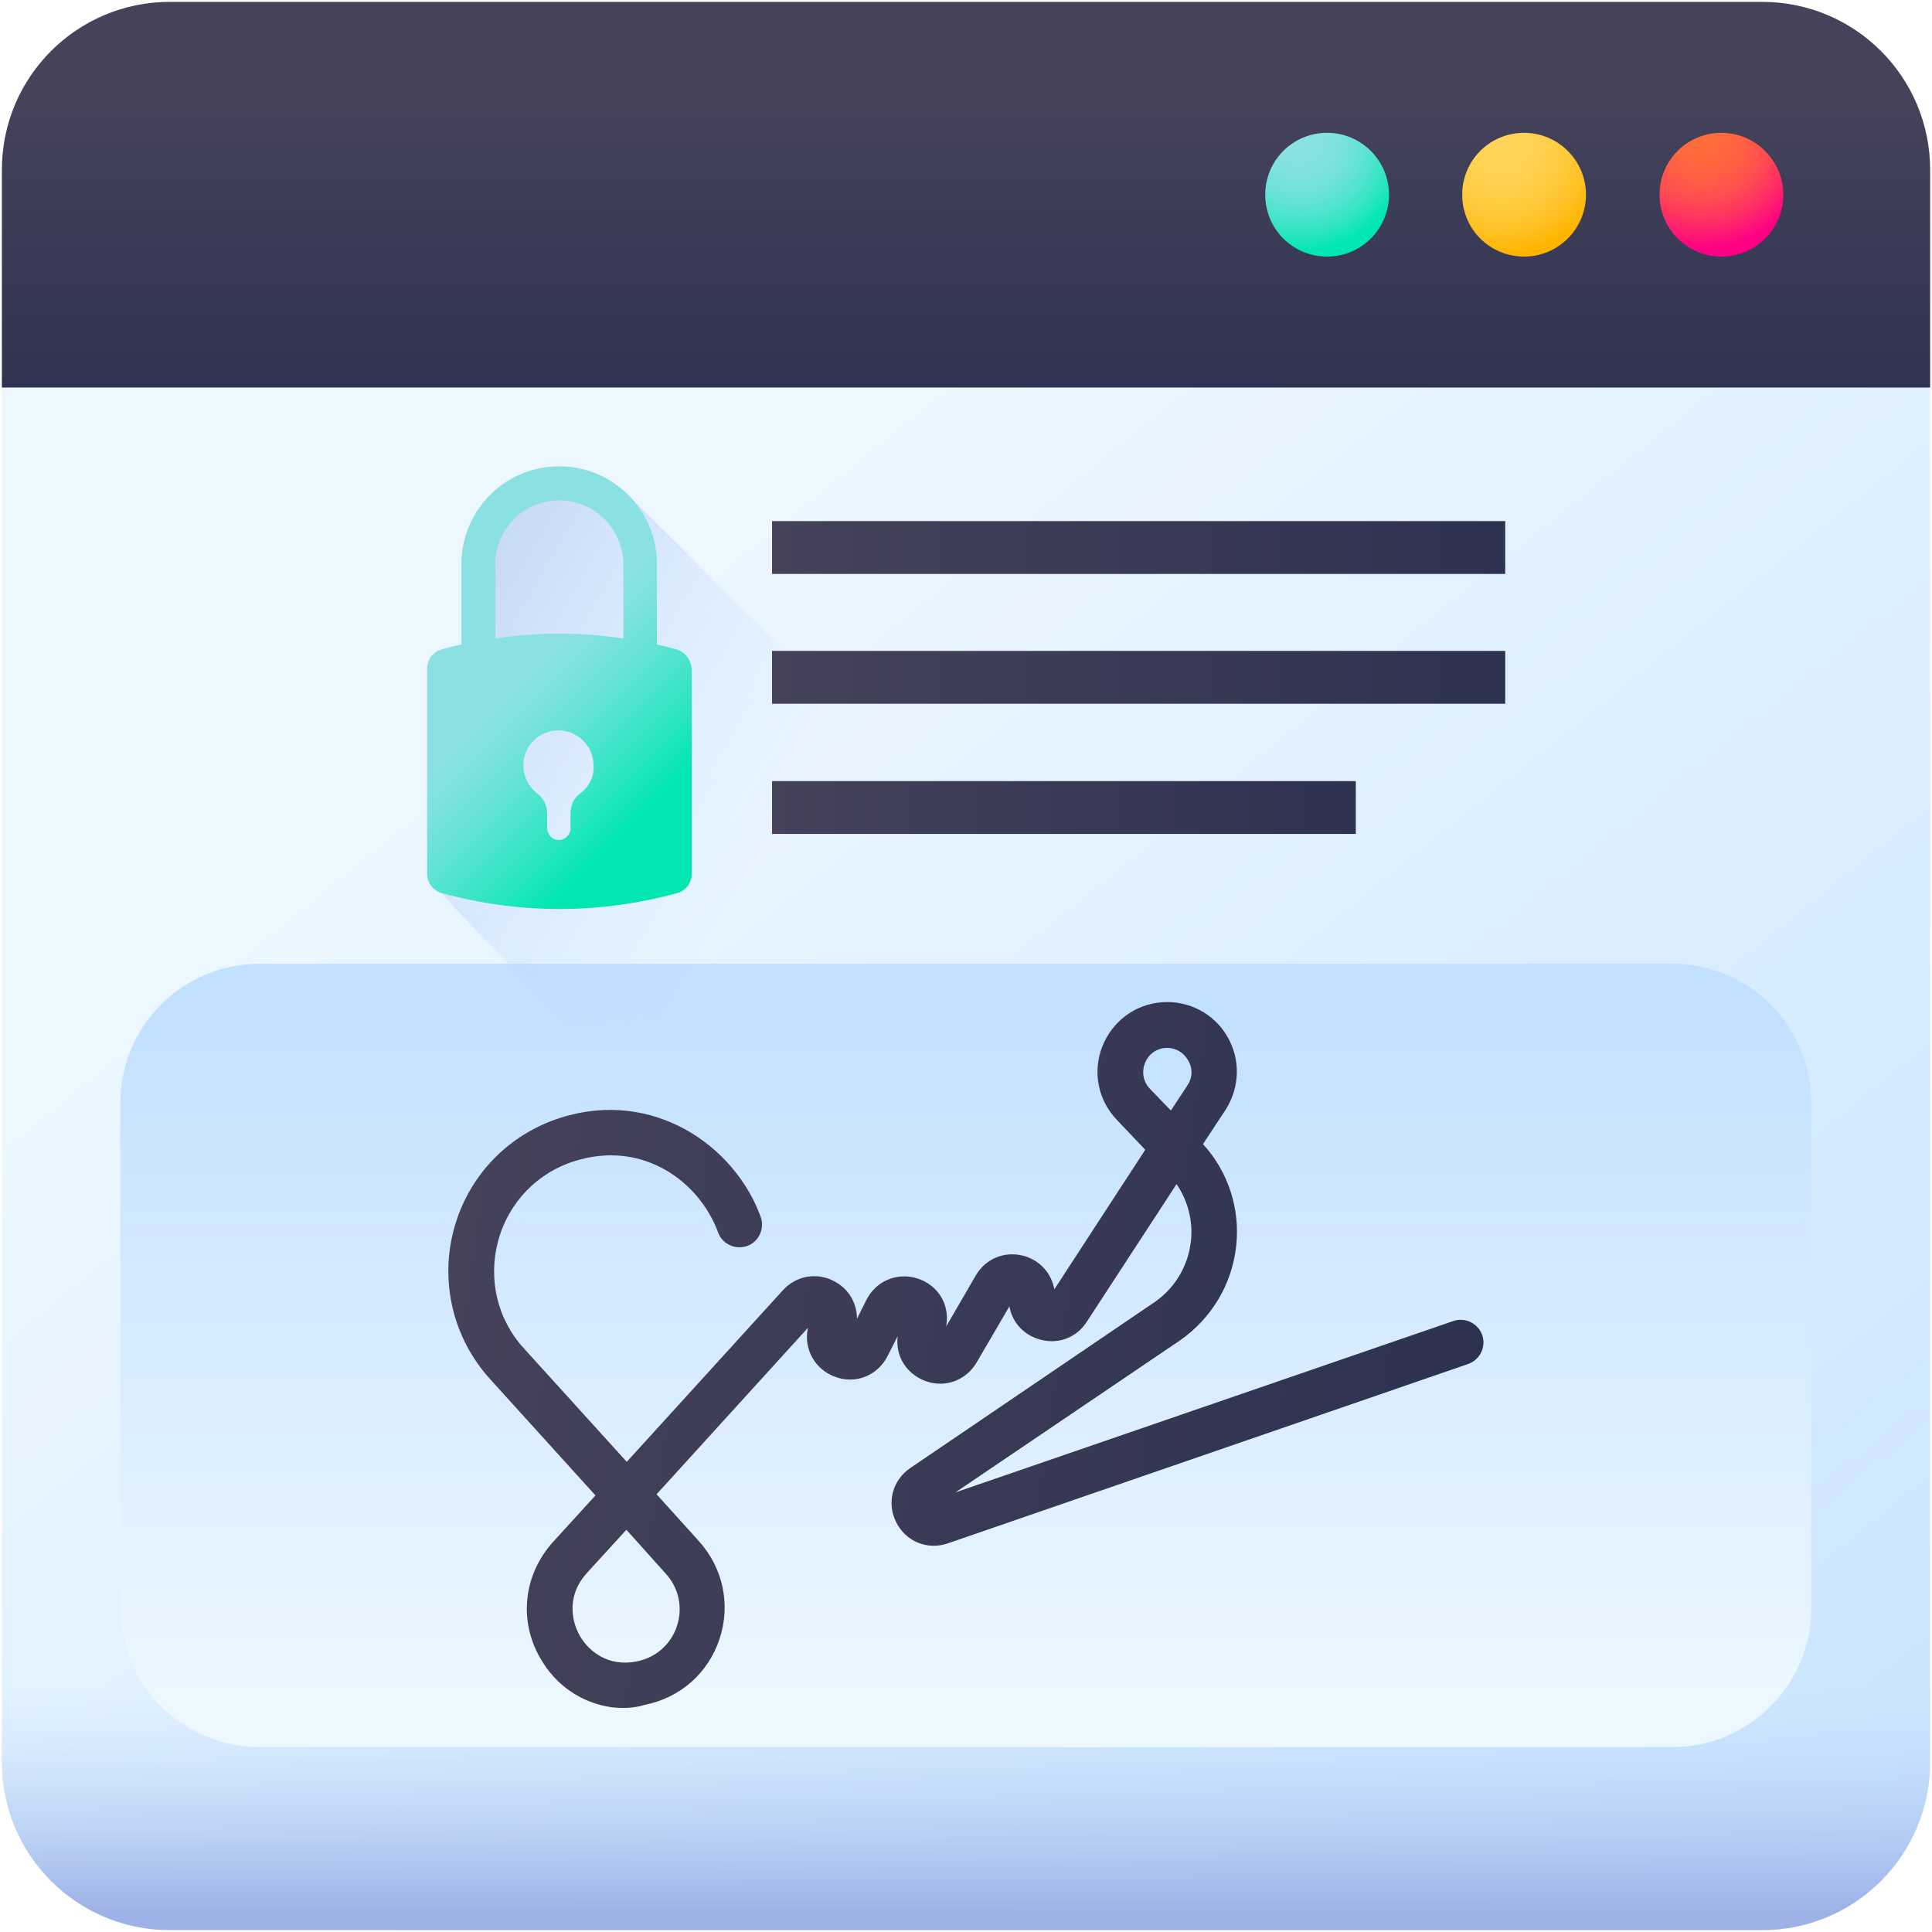<?xml version="1.0" encoding="UTF-8"?>
<!-- Generator: Adobe Illustrator 26.0.1, SVG Export Plug-In . SVG Version: 6.00 Build 0)  -->
<svg version="1.1" id="Layer_1" xmlns="http://www.w3.org/2000/svg" xmlns:xlink="http://www.w3.org/1999/xlink" x="0px" y="0px" viewBox="0 0 512 512" style="enable-background:new 0 0 512 512;" xml:space="preserve">
<style type="text/css">
	.st0{fill:url(#SVGID_1_);}
	.st1{fill:url(#SVGID_00000099656857196855915570000007163346153243577509_);}
	.st2{fill:url(#SVGID_00000183945027758042204840000004953890975022278301_);}
	.st3{fill:url(#SVGID_00000170961164545349934200000002540773430887632299_);}
	.st4{fill:url(#SVGID_00000117666222989420241400000016444741512478915980_);}
	.st5{fill:url(#SVGID_00000109717696848729733210000017789253406871501493_);}
	.st6{fill:url(#SVGID_00000116928131658774820340000006097639540383368077_);}
	.st7{fill:url(#SVGID_00000026134051723804328290000016196567769945386675_);}
	.st8{fill:url(#SVGID_00000134948877496455799230000004496694669245950894_);}
	.st9{fill:url(#SVGID_00000065794653990420661530000011906832832145015441_);}
	.st10{fill:url(#SVGID_00000100378788481416815660000017659772396270875535_);}
	.st11{fill:url(#SVGID_00000097461712744124194530000012336222081657705612_);}
	.st12{fill:url(#SVGID_00000152981079404127108530000001411789849990807181_);}
</style>
<g>
	
		<linearGradient id="SVGID_1_" gradientUnits="userSpaceOnUse" x1="175.904" y1="355.527" x2="527.543" y2="-81.421" gradientTransform="matrix(1 0 0 -1 0 512)">
		<stop offset="0" style="stop-color:#ECF7FF"/>
		<stop offset="1" style="stop-color:#C2E0FF"/>
	</linearGradient>
	<path class="st0" d="M467,511.5H45c-24.6,0-44.5-19.9-44.5-44.5V45C0.5,20.4,20.4,0.5,45,0.5H467c24.6,0,44.5,19.9,44.5,44.5V467   C511.5,491.6,491.6,511.5,467,511.5z"/>
	
		<linearGradient id="SVGID_00000069398167952518272220000005297734424249863571_" gradientUnits="userSpaceOnUse" x1="255.999" y1="65.093" x2="255.999" y2="5.902" gradientTransform="matrix(1 0 0 -1 0 512)">
		<stop offset="3.000000e-03" style="stop-color:#C2E0FF;stop-opacity:0"/>
		<stop offset="7.600000e-02" style="stop-color:#BFDCFD;stop-opacity:7.500000e-02"/>
		<stop offset="1" style="stop-color:#9EB2E7"/>
	</linearGradient>
	<path style="fill:url(#SVGID_00000069398167952518272220000005297734424249863571_);" d="M0.5,420.9V467   c0,24.6,19.9,44.5,44.5,44.5H467c24.6,0,44.5-19.9,44.5-44.5v-46.1L0.5,420.9z"/>
	
		<linearGradient id="SVGID_00000127023266707902866280000001985342491510290845_" gradientUnits="userSpaceOnUse" x1="255.999" y1="483.882" x2="255.999" y2="404.496" gradientTransform="matrix(1 0 0 -1 0 512)">
		<stop offset="0" style="stop-color:#45425A"/>
		<stop offset="1" style="stop-color:#2D3251"/>
	</linearGradient>
	<path style="fill:url(#SVGID_00000127023266707902866280000001985342491510290845_);" d="M467,0.5H45C20.4,0.5,0.5,20.4,0.5,45   v57.7h511V45C511.5,20.4,491.6,0.5,467,0.5z"/>
	
		<radialGradient id="SVGID_00000025438498546718853560000002559325082102792364_" cx="344.232" cy="475.199" r="29.927" gradientTransform="matrix(1 0 0 -1 0 512)" gradientUnits="userSpaceOnUse">
		<stop offset="0" style="stop-color:#8BE1E2"/>
		<stop offset="0.187" style="stop-color:#87E1E1"/>
		<stop offset="0.356" style="stop-color:#7CE2DD"/>
		<stop offset="0.517" style="stop-color:#6AE2D7"/>
		<stop offset="0.674" style="stop-color:#50E4CE"/>
		<stop offset="0.828" style="stop-color:#2FE5C2"/>
		<stop offset="0.977" style="stop-color:#07E7B4"/>
		<stop offset="1" style="stop-color:#00E7B2"/>
	</radialGradient>
	<path style="fill:url(#SVGID_00000025438498546718853560000002559325082102792364_);" d="M368.1,51.6c0,9-7.3,16.4-16.4,16.4   s-16.4-7.3-16.4-16.4s7.3-16.4,16.4-16.4S368.1,42.6,368.1,51.6z"/>
	
		<radialGradient id="SVGID_00000034047329823264667440000016476573356745196697_" cx="397.943" cy="473.426" r="28.9" gradientTransform="matrix(1 0 0 -1 0 512)" gradientUnits="userSpaceOnUse">
		<stop offset="0" style="stop-color:#FFD459"/>
		<stop offset="0.23" style="stop-color:#FFD355"/>
		<stop offset="0.436" style="stop-color:#FFCF4A"/>
		<stop offset="0.634" style="stop-color:#FFC838"/>
		<stop offset="0.825" style="stop-color:#FFBF1F"/>
		<stop offset="1" style="stop-color:#FFB400"/>
	</radialGradient>
	<path style="fill:url(#SVGID_00000034047329823264667440000016476573356745196697_);" d="M420.3,51.6c0,9-7.3,16.4-16.4,16.4   s-16.4-7.3-16.4-16.4s7.3-16.4,16.4-16.4S420.3,42.6,420.3,51.6z"/>
	
		<radialGradient id="SVGID_00000148623711239454721950000004720770169735970970_" cx="450.841" cy="476.854" r="30.745" gradientTransform="matrix(1 0 0 -1 0 512)" gradientUnits="userSpaceOnUse">
		<stop offset="0" style="stop-color:#FF6E3A"/>
		<stop offset="0.208" style="stop-color:#FF6A3C"/>
		<stop offset="0.396" style="stop-color:#FF5F44"/>
		<stop offset="0.576" style="stop-color:#FF4D50"/>
		<stop offset="0.75" style="stop-color:#FF3361"/>
		<stop offset="0.919" style="stop-color:#FF1278"/>
		<stop offset="1" style="stop-color:#FF0084"/>
	</radialGradient>
	<path style="fill:url(#SVGID_00000148623711239454721950000004720770169735970970_);" d="M472.6,51.6c0,9-7.3,16.4-16.4,16.4   c-9,0-16.4-7.3-16.4-16.4s7.3-16.4,16.4-16.4C465.2,35.2,472.6,42.6,472.6,51.6z"/>
	
		<linearGradient id="SVGID_00000078750683109814302680000002959450248212087471_" gradientUnits="userSpaceOnUse" x1="255.999" y1="63.939" x2="255.999" y2="245.694" gradientTransform="matrix(1 0 0 -1 0 512)">
		<stop offset="0" style="stop-color:#ECF7FF"/>
		<stop offset="1" style="stop-color:#C2E0FF"/>
	</linearGradient>
	<path style="fill:url(#SVGID_00000078750683109814302680000002959450248212087471_);" d="M443.2,463H68.8   c-20.4,0-36.9-16.5-36.9-36.9V292.3c0-20.4,16.5-36.9,36.9-36.9h374.3c20.4,0,36.9,16.5,36.9,36.9v133.8   C480.1,446.4,463.5,463,443.2,463L443.2,463z"/>
	
		<linearGradient id="SVGID_00000007398241106736604870000002660581362950258309_" gradientUnits="userSpaceOnUse" x1="97.247" y1="45.296" x2="370.907" y2="45.296" gradientTransform="matrix(0.993 0.149 0.149 -0.993 14.382 371.762)">
		<stop offset="0" style="stop-color:#45425A"/>
		<stop offset="1" style="stop-color:#2D3251"/>
	</linearGradient>
	<path style="fill:url(#SVGID_00000007398241106736604870000002660581362950258309_);" d="M161.8,452.4c-7.8-1.2-14.6-5.8-18.7-13.1   c-5.7-10-4.3-22,3.4-30.6l11.3-12.4l-27.9-30.8c-9.8-10.8-13.4-25.7-9.6-39.8c3.8-14.1,14.4-25.1,28.3-29.5   c24.4-7.7,46.1,7.3,53,26.3c1.1,3.1-0.5,6.6-3.6,7.7c-3.1,1.1-6.6-0.5-7.7-3.6c-4.9-13.4-19.9-24.6-38-18.9   c-10,3.1-17.6,11.1-20.3,21.2s-0.2,20.8,6.9,28.5l27.2,30l41.4-45.5c3.5-3.8,8.9-4.8,13.5-2.4c3.9,2,6.1,5.8,6.1,10l2.5-5   c2.5-5,8.1-7.4,13.5-5.7c5.4,1.7,8.6,6.8,7.7,12.4l-0.1,0.4l7.9-13.6c2.7-4.6,7.9-6.6,13-5.1c4.2,1.3,7.1,4.7,7.8,8.8l24.1-37   l-7.5-7.9c-5-5.2-6.5-12.7-3.9-19.4c2.6-6.7,8.7-11.3,15.9-11.8c7-0.5,13.7,3,17.2,9c3.6,6.1,3.4,13.5-0.4,19.5l-6,9.1   c6.7,7.3,9.9,17.2,8.8,27c-1.1,10.2-6.6,19.3-15,25.1l-59.4,40.2l131.9-45.4c3.2-1.1,6.6,0.6,7.7,3.7c1.1,3.2-0.6,6.6-3.8,7.7   l-137.8,47.5c-5.4,1.9-11.2-0.5-13.7-5.6c-2.6-5.1-1-11.2,3.8-14.4l64.5-43.8c5.5-3.7,9.1-9.7,9.8-16.3c0.6-5.3-0.8-10.7-3.8-15.1   l-23.8,36.5c-2.8,4.4-8.1,6.2-13,4.5c-4-1.3-6.8-4.6-7.5-8.6l-8.7,14.9c-2.8,4.7-8.3,6.8-13.5,4.9c-5-1.8-8.1-6.6-7.4-11.9   l-2.7,5.3c-2.6,5.1-8.4,7.5-13.8,5.5c-5.4-1.9-8.5-7.4-7.3-13l0,0l-40.1,44.1l11.2,12.4c6.4,7.1,8.5,16.8,5.5,25.9   c-3,9.1-10.4,15.6-19.8,17.5C168,452.7,164.9,452.8,161.8,452.4z M166,405.4l-10.5,11.5c-5.1,5.6-4.3,12.2-1.9,16.5   s7.7,8.4,15.1,6.9c5.1-1,9.1-4.5,10.7-9.4c1.6-4.9,0.5-10.1-3-13.9L166,405.4z M310.4,277.8c-0.5-0.1-1-0.1-1.5-0.1   c-2.5,0.2-4.6,1.7-5.5,4.1c-0.9,2.4-0.4,4.9,1.3,6.7l5.6,5.8l4.4-6.7c1.4-2.1,1.4-4.6,0.1-6.7C313.8,279.2,312.2,278.1,310.4,277.8   L310.4,277.8z"/>
	
		<linearGradient id="SVGID_00000049180921597856288510000001075787776998453642_" gradientUnits="userSpaceOnUse" x1="200.708" y1="286.746" x2="53.085" y2="372.914" gradientTransform="matrix(1 0 0 -1 0 512)">
		<stop offset="3.000000e-03" style="stop-color:#C2E0FF;stop-opacity:0"/>
		<stop offset="7.600000e-02" style="stop-color:#BFDCFD;stop-opacity:7.500000e-02"/>
		<stop offset="1" style="stop-color:#9EB2E7"/>
	</linearGradient>
	<path style="fill:url(#SVGID_00000049180921597856288510000001075787776998453642_);" d="M237.1,259.3v-57.5l-69.7-69.7   c-4.7-5.2-11.6-8.5-19.2-8.5c-14.3,0-25.9,11.6-25.9,25.9v21.3c-1.7,0.4-3.5,0.8-5.2,1.3c-2.3,0.6-3.9,2.7-3.9,5.1v54.4   c0,1.9,22.6,25.2,24.2,26.1l13.5,13.5h74.4C231.8,271.2,237.1,265.9,237.1,259.3L237.1,259.3z"/>
	
		<linearGradient id="SVGID_00000112593932280301835710000016907291335455090087_" gradientUnits="userSpaceOnUse" x1="138.329" y1="331.004" x2="172.13" y2="297.202" gradientTransform="matrix(1 0 0 -1 0 512)">
		<stop offset="0" style="stop-color:#8BE1E2"/>
		<stop offset="0.143" style="stop-color:#7FE2DE"/>
		<stop offset="0.402" style="stop-color:#5FE3D3"/>
		<stop offset="0.744" style="stop-color:#2BE5C1"/>
		<stop offset="1" style="stop-color:#00E7B2"/>
	</linearGradient>
	<path style="fill:url(#SVGID_00000112593932280301835710000016907291335455090087_);" d="M179.3,172.1c-1.7-0.5-3.5-0.9-5.2-1.3   v-21.3c0-14.3-11.6-25.9-25.9-25.9c-14.3,0-25.9,11.6-25.9,25.9v21.3c-1.7,0.4-3.5,0.8-5.2,1.3c-2.3,0.6-3.9,2.7-3.9,5.1v54.4   c0,2.4,1.6,4.4,3.9,5.1c20.6,5.6,41.6,5.6,62.3,0c2.3-0.6,3.9-2.7,3.9-5.1v-54.4C183.1,174.8,181.6,172.8,179.3,172.1L179.3,172.1z    M131.2,149.6c0-9.3,7.6-17,17-17c9.3,0,17,7.6,17,17v19.6c-11.2-1.7-22.7-1.7-33.9,0V149.6z M153.7,210.3   c-1.6,1.2-2.5,3.1-2.5,5.2v4c0,1.7-1.4,3.1-3.1,3.1c0,0,0,0-0.1,0c-1.7,0-3-1.5-3-3.2v-3.8c0-2.1-0.9-4-2.6-5.3   c-2.5-1.9-3.9-5-3.7-8.1c0.3-4.6,4-8.3,8.6-8.6c5.4-0.4,10,3.9,10,9.3C157.5,205.8,156.1,208.6,153.7,210.3L153.7,210.3z"/>
	
		<linearGradient id="SVGID_00000173161710791775119680000016896578154241064329_" gradientUnits="userSpaceOnUse" x1="204.58" y1="366.967" x2="398.837" y2="366.967" gradientTransform="matrix(1 0 0 -1 0 512)">
		<stop offset="0" style="stop-color:#45425A"/>
		<stop offset="1" style="stop-color:#2D3251"/>
	</linearGradient>
	<path style="fill:url(#SVGID_00000173161710791775119680000016896578154241064329_);" d="M204.6,138.1h194.3v14H204.6V138.1z"/>
	
		<linearGradient id="SVGID_00000085952140391232831660000017710709099162411167_" gradientUnits="userSpaceOnUse" x1="204.58" y1="332.476" x2="398.837" y2="332.476" gradientTransform="matrix(1 0 0 -1 0 512)">
		<stop offset="0" style="stop-color:#45425A"/>
		<stop offset="1" style="stop-color:#2D3251"/>
	</linearGradient>
	<path style="fill:url(#SVGID_00000085952140391232831660000017710709099162411167_);" d="M204.6,172.5h194.3v14H204.6V172.5z"/>
	
		<linearGradient id="SVGID_00000052802682923285467900000011190486904695688579_" gradientUnits="userSpaceOnUse" x1="204.58" y1="297.985" x2="359.267" y2="297.985" gradientTransform="matrix(1 0 0 -1 0 512)">
		<stop offset="0" style="stop-color:#45425A"/>
		<stop offset="1" style="stop-color:#2D3251"/>
	</linearGradient>
	<path style="fill:url(#SVGID_00000052802682923285467900000011190486904695688579_);" d="M204.6,207h154.7v14H204.6V207z"/>
</g>
</svg>